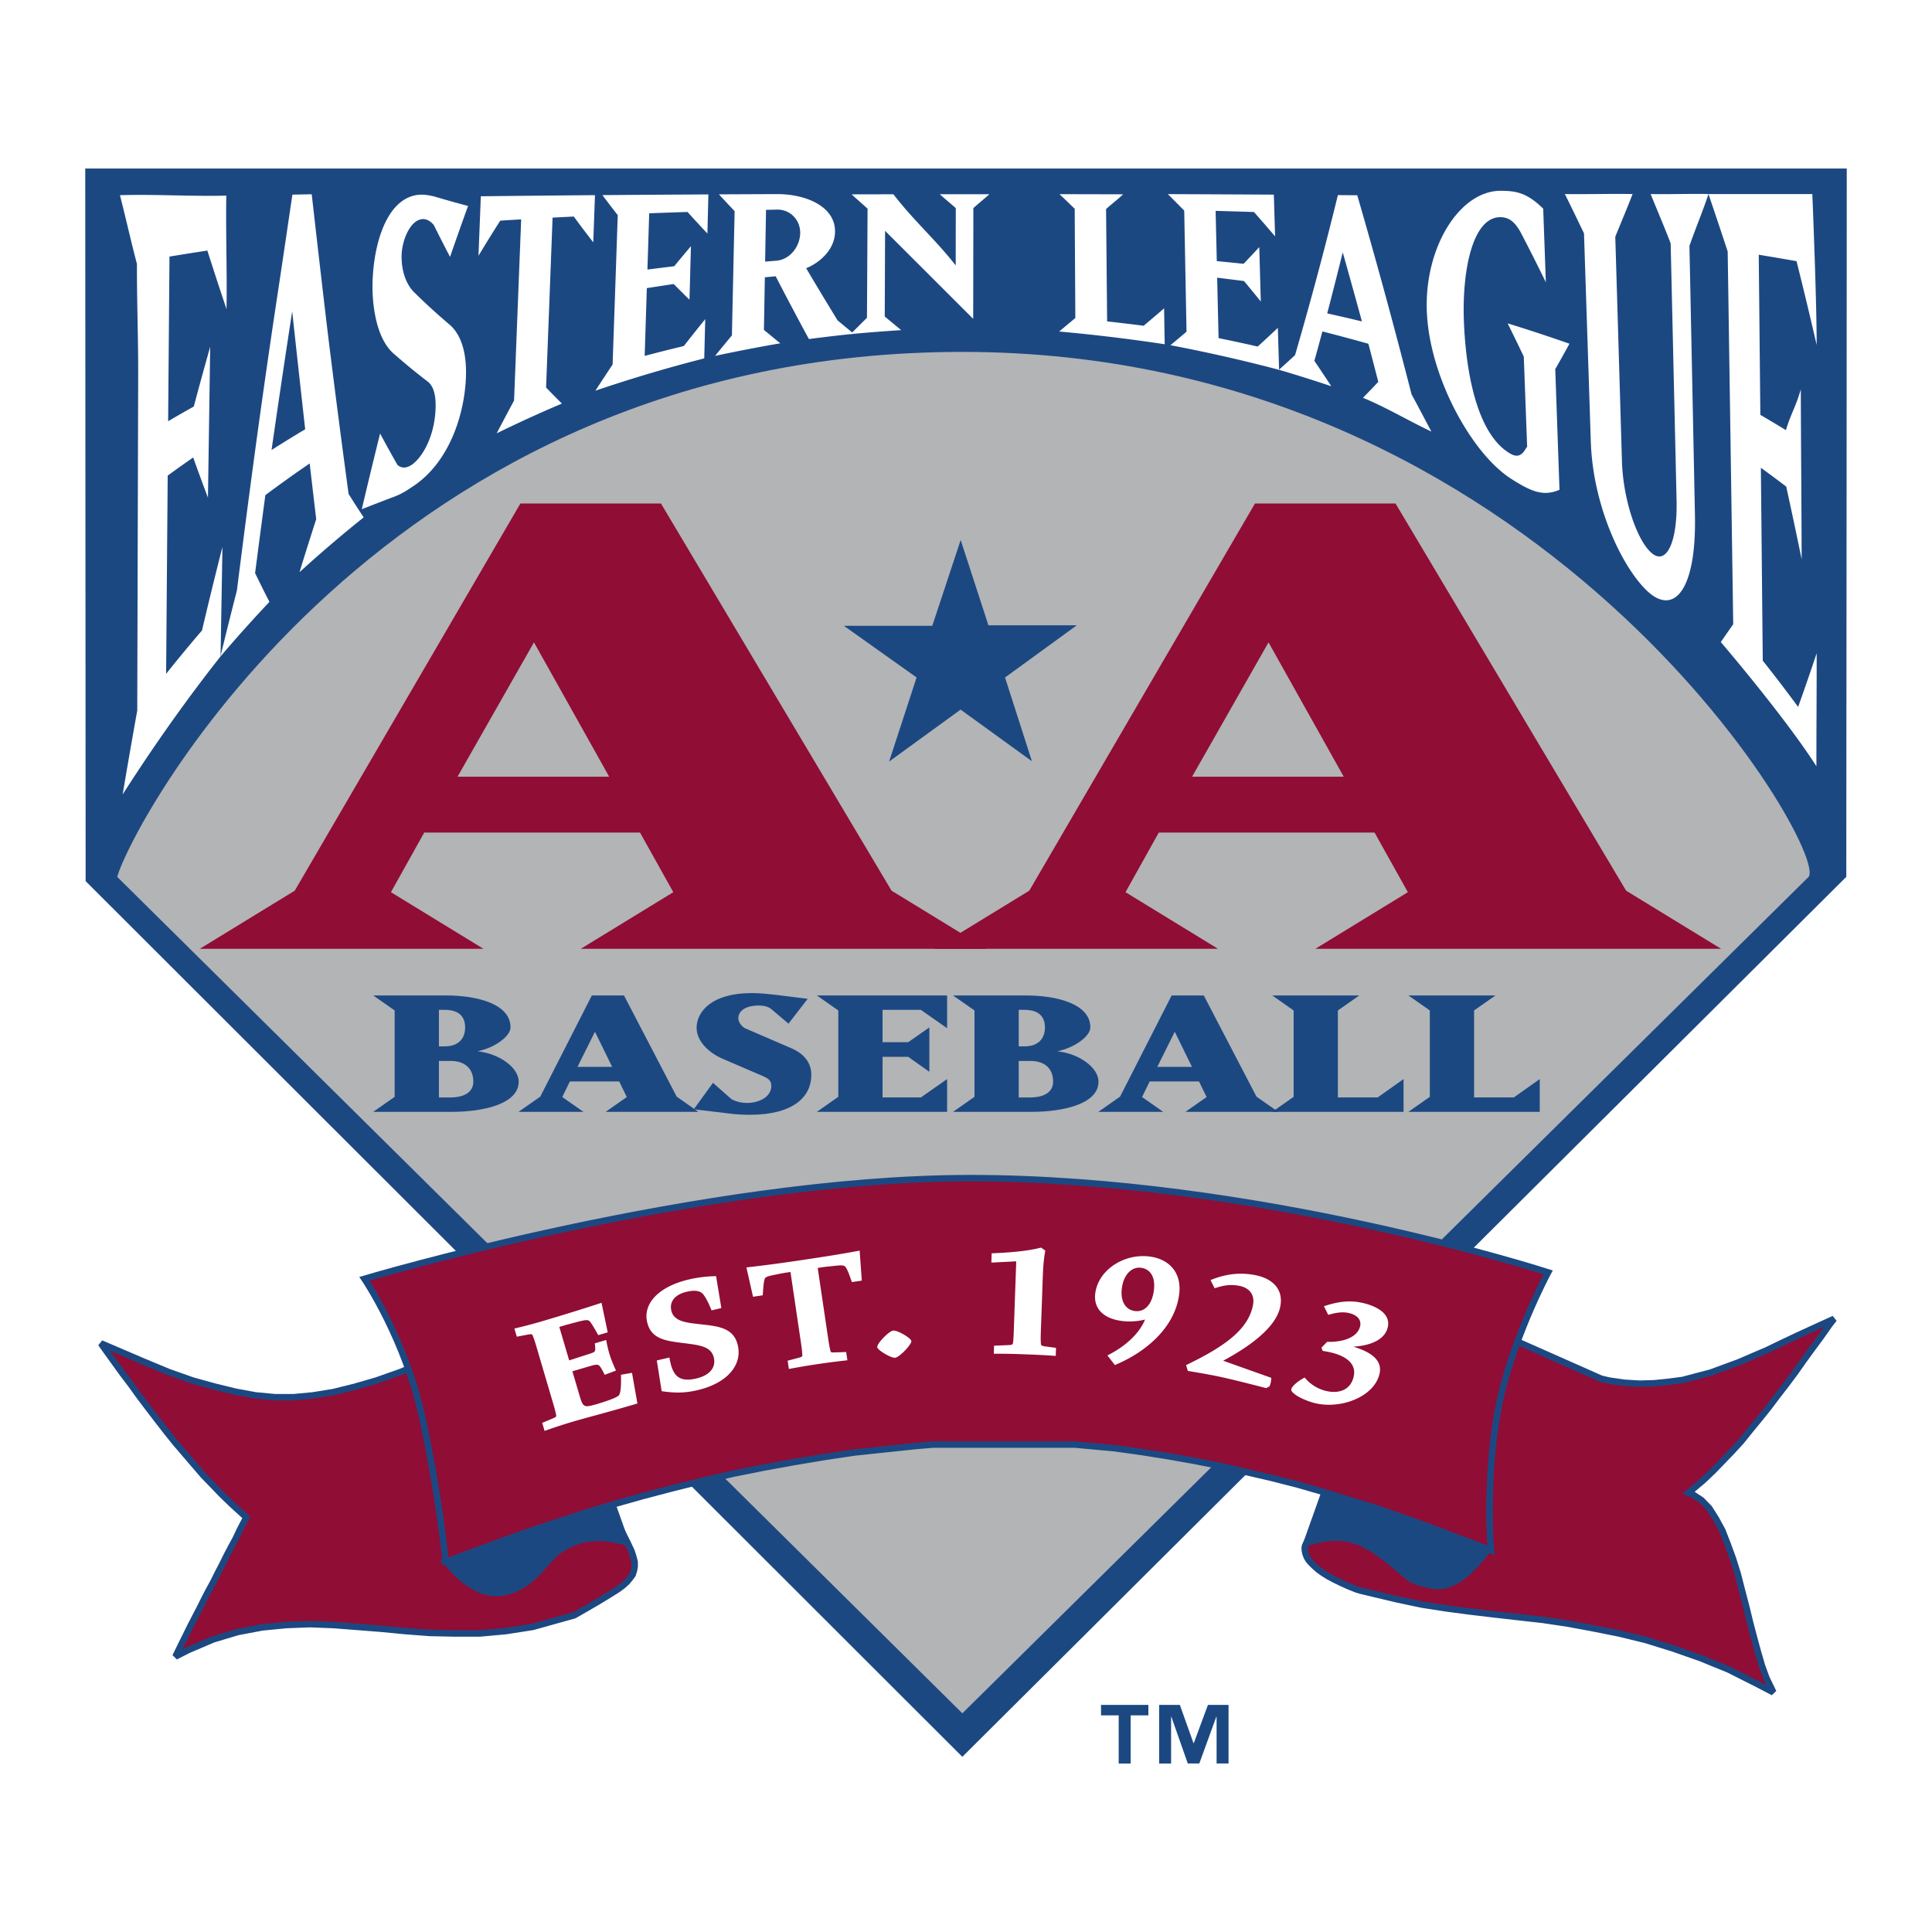 <svg xmlns="http://www.w3.org/2000/svg" width="2500" height="2500" viewBox="0 0 192.756 192.756"><g fill-rule="evenodd" clip-rule="evenodd"><path fill="#fff" d="M0 0h192.756v192.756H0V0z"/><path d="M8.504 16.81l.04 71.101 87.469 87.367 88.192-87.793c.018-10.274.047-70.674.047-70.674H8.504v-.001z" fill="#1c4882"/><path d="M29.883 57.086a363.66 363.66 0 0 1 1.665-5.286c-.217-1.83-.434-3.684-.651-5.561a126.327 126.327 0 0 0-4.423 3.161c-.342 2.554-.684 5.146-1.023 7.777.477.987.953 1.944 1.429 2.872a144.853 144.853 0 0 0-4.887 5.451 500.564 500.564 0 0 1 1.644-6.593c.449-3.577.901-7.084 1.356-10.507a1049.169 1049.169 0 0 1 2.769-19.496c.468-3.081 1.409-9.484 1.409-9.484l1.93-.039s1.231 10.911 1.844 15.811 1.223 9.575 1.834 14.086a96.248 96.248 0 0 0 1.505 2.34 130.37 130.37 0 0 0-6.401 5.468zm-.73-26.025c-.69 4.476-1.377 9.086-2.06 13.835 1.116-.71 2.235-1.399 3.356-2.067-.429-3.824-.862-7.746-1.296-11.768z" fill="#fff"/><path d="M41.077 48.607c-.538.366-1.075.689-1.605.891-1.128.428-2.254.863-3.376 1.306a653.07 653.07 0 0 1 1.826-7.553c.578 1.08 1.156 2.125 1.736 3.138.388.342.863.331 1.351.028 1-.621 2.335-2.684 2.449-5.646.067-1.76-.413-2.416-.779-2.696a63.542 63.542 0 0 1-3.444-2.83c-1.875-1.695-2.125-5.385-2.064-7.155.146-4.24 1.645-8.64 4.897-8.669.355-.003.937.086 1.389.219 1.08.321 2.16.622 3.241.909a370.392 370.392 0 0 0-1.797 5.08 162.413 162.413 0 0 1-1.627-3.19c-.34-.396-.738-.605-1.12-.58-1.22.08-2.029 2.084-2.083 3.541-.047 1.304.301 2.825 1.252 3.764a62.707 62.707 0 0 0 3.47 3.175c.834.672 1.815 2.166 1.691 5.326-.15 3.808-1.726 8.595-5.407 10.942zM57.247 21.604c-.706.035-1.411.071-2.116.108l-.323 8.454-.326 8.494a89.11 89.11 0 0 0 1.58 1.605c-2.172.919-4.34 1.907-6.505 2.966a215.832 215.832 0 0 1 1.732-3.268 46806.43 46806.43 0 0 1 .708-18.077c-.696.042-1.393.085-2.089.129a155.179 155.179 0 0 0-2.17 3.506l.234-5.939c3.796-.042 7.591-.08 11.388-.113l-.17 4.71c-.65-.836-1.298-1.695-1.943-2.575zM59.405 38.979c.573-.888 1.144-1.758 1.715-2.61l.258-7.462.255-7.44a137.738 137.738 0 0 1-1.532-2.002 5325.6 5325.6 0 0 1 10.575-.068l-.098 3.903a134.498 134.498 0 0 1-1.983-2.153c-1.274.042-2.549.086-3.824.132l-.177 5.615a348.14 348.14 0 0 1 2.673-.332c.557-.677 1.113-1.343 1.668-1.999l-.145 5.338a128.564 128.564 0 0 1-1.575-1.563c-.894.132-1.787.268-2.681.409l-.215 6.761c1.302-.345 2.604-.673 3.905-.983.715-.915 1.427-1.809 2.138-2.685l-.099 3.917a146.233 146.233 0 0 0-10.858 3.222zM80.705 33.826a332.64 332.64 0 0 1-3.315-6.263l-1.081.104-.093 5.246c.544.451 1.089.896 1.634 1.339-2.166.373-4.335.791-6.507 1.256.561-.692 1.12-1.373 1.679-2.043l.271-12.401a140.65 140.65 0 0 1-1.565-1.673c1.94-.009 3.881-.018 5.821-.025 2.72-.009 5.784 1.158 5.762 3.748-.018 1.898-1.694 3.174-2.88 3.647a359.586 359.586 0 0 0 3.135 5.203c.538.448 1.076.894 1.615 1.338a175.83 175.83 0 0 0-4.476.524zm-3.182-12.913l-1.096.023-.091 5.164 1.104-.087c1.36-.101 2.377-1.407 2.395-2.767.018-1.29-.987-2.36-2.312-2.333z" fill="#fff"/><path d="M97.111 20.763c0 2.258-.016 11.051-.016 11.051l-8.79-8.783-.034 8.547 1.639 1.358c-1.678.108-3.36.241-5.045.397.545-.549 1.089-1.092 1.633-1.629l.06-10.885c-.531-.488-1.059-.932-1.589-1.427l4.168-.008c2.071 2.689 4.137 4.448 6.215 7.098.001-2.19.006-3.528.006-5.718-.534-.477-1.067-.909-1.6-1.387h4.955c-.535.477-1.068.909-1.602 1.386zM105.672 33.075c.539-.448 1.076-.898 1.615-1.348l-.064-10.905c-.537-.497-.982-.958-1.52-1.449 2.119.003 4.236.008 6.355.014-.537.508-1.166.977-1.705 1.475l.105 11.204c1.213.134 2.428.278 3.645.435a218.19 218.19 0 0 0 2.039-1.738c.021 1.194.039 2.388.061 3.582a175.559 175.559 0 0 0-10.531-1.27zM116.775 34.442c.535-.444 1.07-.894 1.605-1.347l-.23-12.083a211.88 211.88 0 0 0-1.633-1.644c3.525.014 7.051.031 10.574.051l.125 4.166c-.705-.829-1.408-1.64-2.109-2.433-1.275-.04-2.549-.078-3.824-.113l.117 5.012c.891.086 1.781.176 2.672.27.523-.547 1.045-1.102 1.566-1.667l.152 5.428a178.29 178.29 0 0 0-1.674-2.042 272.2 272.2 0 0 0-2.68-.333l.141 6.026c1.301.265 2.602.545 3.902.842.672-.61 1.342-1.231 2.012-1.865l.125 4.188a157.777 157.777 0 0 0-10.841-2.456z" fill="#fff"/><path d="M135.98 39.69a97.584 97.584 0 0 0 1.533-1.593c-.332-1.281-.66-2.547-.988-3.798a167.329 167.329 0 0 0-4.588-1.23c-.266.987-.533 1.965-.801 2.933a179.54 179.54 0 0 1 1.686 2.532c-1.74-.583-3.48-1.13-5.223-1.641.539-.48 1.074-.968 1.609-1.464a382.406 382.406 0 0 0 4.273-15.964l1.932.016c.891 3.066 1.785 6.231 2.689 9.539s1.816 6.762 2.732 10.335c.535.955 1.285 2.414 1.977 3.701-2.202-1.032-4.623-2.476-6.831-3.366zm-2.015-14.515a458.685 458.685 0 0 1-1.549 6.091c1.154.256 2.309.524 3.463.802a803.02 803.02 0 0 0-1.914-6.893zM155.168 36.827c.141 4.003.281 8.017.424 12.04-1.645.704-2.863.147-4.795-1.079-2.062-1.308-4.109-3.931-5.674-6.972-1.562-3.042-2.641-6.529-2.768-9.742-.252-6.426 3.287-12.038 7.352-12.038 1.652 0 2.678.246 4.258 1.78l.264 7.344a190.718 190.718 0 0 0-2.539-5.028c-.568-1.002-1.117-1.417-1.881-1.461-2.9-.167-3.953 5.378-3.756 10.386.199 5.091 1.303 11.309 4.652 13.216 1.105.631 1.441-.491 1.658-.697l-.334-8.996a216.492 216.492 0 0 0-1.613-3.32c2.061.637 4.117 1.314 6.168 2.033-.471.867-.943 1.71-1.416 2.534zM168.555 24.539c.094 4.46.184 8.928.277 13.407.092 4.477.182 8.966.273 13.461.154 7.619-2.17 10.128-4.881 7.442-2.514-2.489-5.305-8.529-5.508-14.766-.113-3.487-.225-6.961-.34-10.427l-.34-10.369c-.58-1.215-1.33-2.773-1.91-3.927 2.115.036 4.641-.041 6.758 0-.496 1.289-1.23 3.035-1.727 4.259l.334 11.181c.109 3.735.221 7.479.332 11.232.107 3.668 1.426 7.765 2.918 9.107 1.494 1.342 2.627-1 2.531-5.191-.098-4.297-.195-8.583-.295-12.86l-.295-12.801c-.566-1.502-1.428-3.503-1.996-4.927 1.691.037 4.074-.041 5.768 0-.503 1.549-1.399 3.711-1.899 5.179z" fill="#fff"/><path d="M180.447 87.484c2.07-2.631-26.709-52.375-84.434-52.375-57.724 0-82.776 46.871-84.319 52.375l84.319 83.454 84.434-83.454z" fill="#b2b4b6"/><path d="M45.085 110.928h-7.846l2.137-1.496v-8.619l-2.137-1.496h7.284c3.037 0 6.412.826 6.412 3.189 0 .846-1.491 2.006-3.291 2.381 2.194.236 4.106 1.633 4.106 3.029 0 2.264-3.627 3.012-6.665 3.012zm-.703-10.174h-.591v3.641h.591c1.265 0 2.024-.689 2.024-1.889.001-1.221-.786-1.752-2.024-1.752zm.591 5.096h-1.182v3.643h1.182c.928 0 2.25-.297 2.25-1.576-.001-1.456-1.013-2.067-2.25-2.067zM60.428 110.928l2.109-1.477-.759-1.555h-4.922l-.759 1.555 2.109 1.477h-6.468l2.165-1.516 5.146-10.096h3.206l5.259 10.096 2.165 1.516h-9.251zm-1.068-7.99l-1.744 3.504h3.459l-1.715-3.504z" fill="#1c4882"/><path d="M74.818 111.223c-.704 0-1.463-.039-2.166-.139l-3.431-.412 1.912-2.637 1.856 1.633c.394.217.928.373 1.547.373 1.209 0 2.418-.609 2.418-1.691 0-.629-.394-.768-.787-.965l-4.021-1.73c-1.49-.631-2.644-1.811-2.644-3.109 0-1.574 1.462-3.465 5.484-3.465.788 0 1.575.08 2.278.158l3.318.414-1.912 2.479-1.744-1.477c-.281-.215-.675-.334-1.266-.334-.843 0-1.997.295-1.997 1.299 0 .334.338.826.703.984l4.556 1.967c.815.336 2.025 1.104 2.025 2.658.001 2.283-1.911 3.994-6.129 3.994zM81.5 110.928l2.137-1.496v-8.62L81.5 99.316h12.993v3.268l-2.616-1.83h-3.824v3.226h2.558l2.11-1.474v4.428l-2.11-1.496h-2.558v4.054h3.824l2.616-1.832v3.268H81.5zM102.934 110.928h-7.847l2.138-1.496v-8.619l-2.138-1.496h7.284c3.037 0 6.412.826 6.412 3.189 0 .846-1.49 2.006-3.291 2.381 2.193.236 4.105 1.633 4.105 3.029.001 2.264-3.626 3.012-6.663 3.012zm-.704-10.174h-.592v3.641h.592c1.266 0 2.023-.689 2.023-1.889.001-1.221-.786-1.752-2.023-1.752zm.59 5.096h-1.182v3.643h1.182c.928 0 2.25-.297 2.25-1.576 0-1.456-1.013-2.067-2.25-2.067zM118.277 110.928l2.107-1.477-.76-1.555h-4.92l-.76 1.555 2.109 1.477h-6.469l2.166-1.516 5.146-10.096h3.205l5.26 10.096 2.166 1.516h-9.25zm-1.07-7.99l-1.744 3.504h3.461l-1.717-3.504z" fill="#1c4882"/><path fill="#1c4882" d="M126.93 110.928l2.136-1.496v-8.62l-2.136-1.496h8.687l-2.137 1.496v8.68h3.967l2.586-1.832v3.268H126.93zM140.514 110.928l2.138-1.496v-8.62l-2.138-1.496h8.691l-2.137 1.496v8.68h3.965l2.588-1.832v3.268h-13.107z"/><path d="M57.949 94.661l9.227-5.647-3.322-5.948H42.325l-3.322 5.948 9.227 5.647H19.935l9.473-5.798L51.92 50.235h14.025L88.95 88.863l9.474 5.798H57.949zm-4.675-30.572l-7.627 13.403h15.131l-7.504-13.403z" fill="#900d35"/><path d="M131.236 94.661l9.227-5.647-3.322-5.948h-21.529l-3.32 5.948 9.225 5.647H93.221l9.472-5.798 22.514-38.628h14.025l23.004 38.628 9.475 5.798h-40.475zm-4.675-30.572l-7.627 13.403h15.131l-7.504-13.403z" fill="#900d35"/><path fill="#1c4882" d="M91.449 67.589l-2.742 8.391 7.132-5.182 7.116 5.151-2.682-8.355 7.159-5.208h-8.817l-2.768-8.51-2.834 8.561h-8.817l7.253 5.152z"/><path d="M171.684 64.057l1.24-1.783s-.09-6.22-.137-9.326l-.137-9.307-.139-9.284-.139-9.265a537.908 537.908 0 0 0-1.918-5.731h10.361s.434 10.362.434 15.056a438.989 438.989 0 0 0-2.008-8.36 375.718 375.718 0 0 0-3.771-.643l.16 15.977c.854.498 1.703 1.005 2.551 1.525.504-1.675.977-2.294 1.486-4.067.018 6.017.068 10.929.084 16.95a578.129 578.129 0 0 0-1.537-7.251 132.105 132.105 0 0 0-2.531-1.879l.094 9.616.094 9.629a161.225 161.225 0 0 1 3.529 4.616 284.55 284.55 0 0 0 1.85-5.354c0 4.695-.027 6.579-.027 11.272-3.188-4.981-9.539-12.391-9.539-12.391zM12.238 79.259c.48-2.852.965-5.642 1.456-8.371l.031-11.149c.009-3.715.02-7.43.031-11.144l.031-11.137c.01-3.711-.135-7.421-.124-11.131-.523-1.943-1.164-4.799-1.695-6.851 3.516-.111 7.092.133 10.611.042-.063 3.598.085 7.714.021 11.32a362.166 362.166 0 0 1-1.912-5.839c-1.261.193-2.52.393-3.779.599l-.135 16.428c.852-.5 1.706-.989 2.562-1.468a386.645 386.645 0 0 1 1.636-5.962l-.224 15.06c-.49-1.299-.982-2.637-1.475-4.015-.85.59-1.697 1.193-2.542 1.81l-.079 9.883-.078 9.893a153.8 153.8 0 0 1 3.578-4.325 501.444 501.444 0 0 1 2.04-8.335l-.185 10.917c-3.322 4.207-6.581 8.793-9.769 13.775z" fill="#fff"/><path fill="#900d35" stroke="#1c4882" stroke-width=".646" stroke-miterlimit="2.613" d="M46.789 134.027l-1.503.645-2.786 1.164-2.567 1.06-2.377.838-2.219.643-2.069.51-2.007.328-1.935.183H27.41l-1.94-.183-1.983-.367-2.089-.512-2.179-.602-2.372-.838-2.55-1.06-4.225-1.809.418.604.869 1.205.869 1.203.874 1.154.869 1.205.873 1.153.893 1.164.894 1.154.893 1.111.912 1.063.917 1.072.913 1.061.936.97.936.969.96.93 1.479 1.348-.216.408-.437.836-.413.879-.456.836-.437.837-.437.879-.456.877-.436.877-.457.838-.456.877-.437.879-.457.879-.455.877-.437.887-.437.879-.653 1.337 1.262-.644 2.507-1.07 2.458-.737 2.42-.459 2.396-.234 2.372-.092 2.372.092 2.377.183 2.372.186 2.415.232 2.439.186 2.463.051h2.526l2.592-.237 2.68-.418 4.134-1.154.504-.285.956-.551.873-.51.759-.46.677-.418.586-.368.504-.377.413-.369.302-.367.265-.367.129-.418.067-.377v-.461l-.134-.51-.173-.551-.437-.929-3.418-6.758-12.369-13.057zM146.266 131.58l13.478 5.971.764.183 1.545.225 1.527.092 1.459-.041 1.412-.143 1.416-.183 1.393-.368 1.398-.367 1.391-.511 1.392-.51 1.399-.604 1.41-.601 1.441-.696 1.461-.693 1.502-.693 2.328-1.061-.457.59-.849 1.205-.893 1.205-.873 1.205-.849 1.203-.87 1.164-.892 1.155-.869 1.152-.895 1.113-.916 1.114-.894 1.113-.936 1.019-.935.971-.938.969-.978.93-1.479 1.244.455.183.85.563.763.785.672 1.062.635 1.164.543 1.389.523 1.428.479 1.531.414 1.623.412 1.572.395 1.623.412 1.573.388 1.427.395 1.348.437 1.205.696 1.44-1.528-.797-2.937-1.481-2.828-1.152-2.766-.969-2.703-.838-2.637-.642-2.568-.512-2.525-.469-2.459-.367-2.44-.275-2.437-.276-2.422-.287-2.395-.316-2.416-.377-2.437-.512-3.684-.877-.432-.133-.806-.326-.721-.326-.672-.328-.592-.317-.523-.326-.455-.326-.369-.326-.328-.316-.26-.288-.195-.316-.131-.326-.067-.276-.023-.275.043-.287.178-.367 4.091-6.623 11.782-15.639z"/><path fill="#1c4882" stroke="#1c4882" stroke-width=".437" stroke-miterlimit="2.613" d="M148.771 154.393l-.283.328-.547.693-.474.563-.504.509-.457.459-.455.367-.438.329-.457.234-.435.223-.481.144-.457.092h-.5l-.521-.051-.549-.135-.609-.14-.936-.42-.389-.317-.72-.601-.672-.561-.635-.511-.609-.459-.61-.418-.566-.328-.586-.315-.567-.236-.591-.143-.586-.133-.633-.05h-.654l-.696.091-.763.143-1.196.328 3.352-9.402 13.568 2.408 1.656 7.309z"/><path fill="#1c4882" stroke="#1c4882" stroke-width=".364" stroke-miterlimit="2.613" d="M44.417 155.883l.37.461.696.744.696.642.696.461.677.418.677.276.653.142.629.053.654-.053.633-.142.629-.225.61-.326.61-.367.59-.512.61-.56.869-1.012.216-.194.394-.459.437-.367.456-.275.456-.287.48-.223.5-.185.48-.143.499-.092.547-.051.524-.041.523.041.543.051.542.092.548.092.806.236-3.356-9.402-12.959 4.256-1.935 6.951z"/><path d="M44.46 155.832s-.574-6.201-2.278-14.186c-1.703-7.986-5.822-14.059-5.822-14.059s33.564-10.018 60.343-10.043c28.706-.025 57.75 9.4 57.75 9.4s-3.793 7.045-5.037 13.938-.668 13.795-.668 13.795l-1.307-.508-2.592-.971-2.568-.98-2.594-.918-2.568-.889-2.568-.785-2.57-.787-2.549-.734-2.568-.654-2.592-.602-2.57-.602-2.611-.512-2.594-.459-2.635-.418-2.633-.367-4.008-.367H93.108l-1.589.131-3.135.328-3.093.326-3.073.459-3.049.512-3.025.551-3.006.602-3.006.693-3.005.746-2.982.785-2.981.838-3.006.92-3.006.979-3.029 1.012-3.049 1.113-4.614 1.713z" fill="#900d35" stroke="#1c4882" stroke-width=".646" stroke-miterlimit="2.613"/><path d="M56.787 135.727l1.683-.545c.595-.188.77-.244.862-.359.077-.092.066-.371.011-.797l1.138-.336c.093.539.187.932.317 1.373.167.564.385 1.066.659 1.68l-1.124.42c-.258-.506-.392-.738-.503-.871-.187-.209-.443-.15-1.082.039l-1.64.484.71 2.408c.133.451.22.727.356.893.209.248.443.244 1.365-.027 1.222-.359 2.03-.682 2.207-.879.193-.236.24-1.096.205-2.051l1.104-.191.54 3.059c-3.27.965-4.914 1.361-6.544 1.844-.729.215-1.912.6-2.718.891l-.236-.801.973-.41c.39-.164.446-.193.419-.361-.07-.312-.104-.502-.257-1.018l-1.75-5.938c-.152-.516-.226-.689-.336-.99-.067-.156-.133-.152-.549-.078l-1.036.197-.24-.816a48.268 48.268 0 0 0 3.133-.836c1.731-.51 4.016-1.221 5.561-1.729l.618 2.947-.946.279c-.367-.654-.592-1.043-.78-1.293-.191-.26-.364-.27-1.264-.039-.7.186-1.182.314-1.413.383l-.428.127.985 3.341zM70.994 130.736c-.326-.807-.612-1.334-.846-1.615-.292-.35-.839-.428-1.667-.234-1.149.271-1.712.988-1.502 1.877.261 1.104 1.497 1.205 3.107 1.381 1.748.189 3.133.414 3.521 2.061.478 2.021-1.102 3.805-4.001 4.488-1.231.291-2.219.305-3.592.105l-.486-3.064 1.261-.297c.039.254.06.344.109.553.343 1.449 1.062 1.896 2.595 1.535 1.291-.305 1.96-1.078 1.726-2.072-.254-1.078-1.301-1.24-2.911-1.439-1.828-.229-3.333-.375-3.738-2.086-.451-1.912 1.214-3.58 4.124-4.268a12.675 12.675 0 0 1 2.75-.338l.525 3.184-.975.229zM82.656 133.744c.079.531.128.719.195 1.033.045.162.109.166.531.15l1.04-.037.123.826a75.265 75.265 0 0 0-5.839.867l-.122-.826 1.016-.27c.408-.107.453-.127.45-.295-.026-.32-.034-.514-.112-1.045l-1.072-7.242-.478.072c-.171.023-.63.113-.831.156-.995.195-1.226.25-1.292.553-.078.334-.11.729-.164 1.547l-.971.145-.661-2.926a152.02 152.02 0 0 0 5.784-.773c1.847-.275 3.693-.559 5.514-.906l.215 2.994-.986.146c-.212-.566-.344-1.029-.59-1.436-.162-.268-.364-.273-1.38-.154-.209.018-.685.066-.856.092l-.586.088 1.072 7.241zM89.139 132.752c.418-.031 1.764.746 1.786 1.051.025.348-1.198 1.629-1.632 1.66-.418.029-1.749-.762-1.771-1.062-.027-.381 1.198-1.619 1.596-1.648h.021v-.001zM98.939 125.043c1.631-.064 3.562-.207 4.924-.57l.43.301c-.191.959-.23 1.936-.264 2.9l-.189 5.355c-.02.566-.004.881.02 1.102.027.117.119.162.43.203l1.07.143-.029.801a80.262 80.262 0 0 0-3.002-.154 67.195 67.195 0 0 0-3.178-.062l.027-.801 1.357-.057c.32-.012.42-.033.48-.094.064-.064.098-.402.125-1.176l.25-7.09-2.482.125.031-.926zM110.486 135.23c1.803-.895 3.195-2.195 3.752-3.576a6.326 6.326 0 0 1-2.291.141c-1.791-.221-2.865-1.191-2.674-2.746.289-2.336 2.852-4.004 5.398-3.689 2.004.248 3.238 1.639 2.979 3.742-.422 3.408-3.424 5.85-6.42 7.088l-.744-.96zm4.639-6.515c.172-1.4-.426-2.121-1.295-2.229-.943-.117-1.738.711-1.904 2.057-.168 1.357.432 2.152 1.307 2.26.963.119 1.713-.643 1.889-2.072l.003-.016zM120.775 127.717c1.758-.74 3.312-.75 4.605-.467 1.582.348 2.729 1.398 2.338 3.174-.479 2.178-3.371 4.09-5.682 5.336l4.805 1.709a3.826 3.826 0 0 1-.059.463 1.558 1.558 0 0 1-.129.385l-.324.178c-1.314-.344-3.223-.828-4.463-1.1-1.145-.252-2.26-.434-3.357-.619l-.174-.58c4.115-1.975 6.164-3.646 6.658-5.893.266-1.205-.43-1.812-1.27-1.998-.764-.168-1.535-.127-2.537.229l-.411-.817zM132.088 130.324c1.723-.58 2.955-.609 4.275-.225 1.168.342 2.459 1.086 2.068 2.424-.369 1.27-1.926 1.746-3.41 1.834 1.639.496 3.031 1.305 2.58 2.85-.676 2.311-4.111 3.461-6.629 2.725-1.158-.338-2.246-.975-2.139-1.342.102-.344.74-.855 1.338-1.152a3.916 3.916 0 0 0 1.955 1.291c1.064.312 2.475.199 2.896-1.248.385-1.322-.602-2.078-1.887-2.453a8.338 8.338 0 0 0-1.168-.246l-.125-.324.564-.584c1.324.051 2.934-.314 3.273-1.479.213-.727-.309-1.166-.955-1.355-.598-.176-1.26-.135-2.205.145l-.431-.861z" fill="#fff"/><path d="M114.574 171.143h-1.768v4.803h-1.193v-4.803h-1.764v-1.045h4.725v1.045zm7.998 4.798h-1.193v-4.654h-.029l-1.693 4.654h-1.152l-1.637-4.654h-.027v4.658h-1.193v-5.848h2.066l1.361 3.82h.027l1.416-3.82h2.055v5.844h-.001z" fill="#1c4882"/></g></svg>